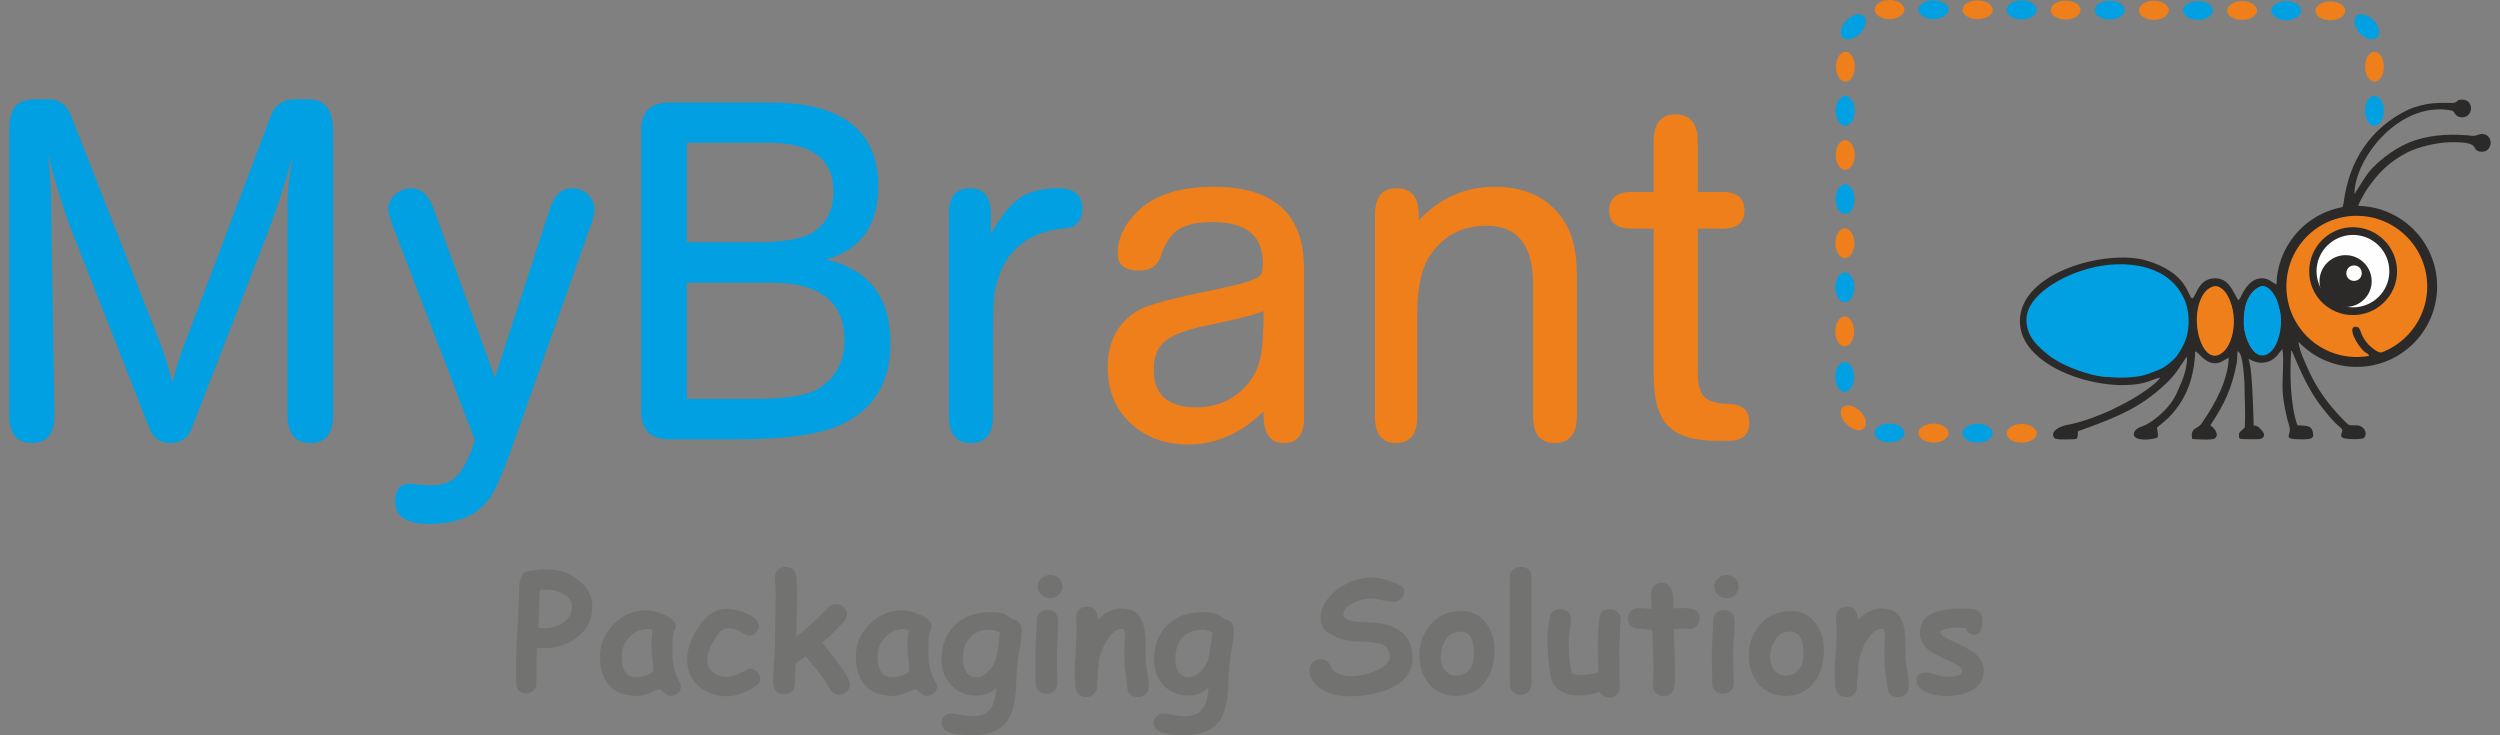 <?xml version="1.0" encoding="UTF-8"?>
<!DOCTYPE svg PUBLIC "-//W3C//DTD SVG 1.1//EN" "http://www.w3.org/Graphics/SVG/1.1/DTD/svg11.dtd">
<!-- Creator: CorelDRAW X8 -->
<svg xmlns="http://www.w3.org/2000/svg" xml:space="preserve" width="68mm" height="20mm" version="1.1" style="shape-rendering:geometricPrecision; text-rendering:geometricPrecision; image-rendering:optimizeQuality; fill-rule:evenodd; clip-rule:evenodd"
viewBox="0 0 6800 2000"
 xmlns:xlink="http://www.w3.org/1999/xlink">
 <rect x="0" y="0" width="6800" height="2000" fill="#808080" stroke="none"/>
 <defs>
  <style type="text/css">
   <![CDATA[
    .str0 {stroke:#2B2A29;stroke-width:20}
    .fil4 {fill:#FEFEFE}
    .fil5 {fill:#2B2A29}
    .fil2 {fill:#EF7F1A}
    .fil3 {fill:#00A0E3}
    .fil6 {fill:#727271;fill-rule:nonzero}
    .fil1 {fill:#EF7F1A;fill-rule:nonzero}
    .fil0 {fill:#00A0E3;fill-rule:nonzero}
   ]]>
  </style>
 </defs>
 <g id="Layer_x0020_1">
  <g id="_2688513182768">
   <path class="fil0" d="M782 1129l0 -576c0,-32 5,-75 14,-129 -22,79 -45,150 -70,215l-205 527c-10,26 -29,39 -57,39 -28,0 -47,-13 -57,-39l-213 -541c-24,-63 -45,-132 -63,-205l3 33c4,42 5,76 5,100l9 575c1,51 -20,77 -61,77 -41,0 -62,-26 -62,-76l0 -772c0,-33 6,-56 17,-68 11,-13 31,-19 60,-19l31 0c28,0 48,15 60,44l246 628c8,21 18,54 30,99 10,-39 20,-72 30,-97l238 -630c11,-29 34,-44 67,-44l35 0c45,0 67,29 67,87l0 772c0,50 -20,76 -62,76 -41,0 -62,-26 -62,-76zm564 -102l150 -460c12,-37 32,-55 61,-55 16,0 30,6 42,17 12,12 18,25 18,39 0,11 -3,23 -7,36l-208 587c-27,77 -48,128 -63,153 -15,25 -36,45 -63,59 -28,14 -64,22 -109,22 -61,0 -92,-20 -92,-60 0,-33 13,-49 40,-49 9,0 18,1 25,2 8,1 19,2 34,2 29,0 52,-8 69,-25 16,-17 33,-50 49,-97l-225 -587c-7,-19 -11,-33 -11,-43 0,-14 6,-27 19,-39 13,-11 27,-17 43,-17 27,0 47,18 60,52l168 463zm474 -748l276 0c69,0 125,9 169,28 83,36 124,102 124,198 0,107 -47,174 -142,201 117,27 175,103 175,227 0,108 -46,182 -138,224 -55,25 -150,38 -284,38l-180 0c-50,0 -76,-25 -76,-76l0 -765c0,-50 26,-75 76,-75zm48 380l183 0c80,0 135,-9 163,-29 35,-24 53,-60 53,-110 0,-88 -60,-132 -179,-132l-220 0 0 271zm0 110l0 316 183 0c86,0 144,-9 174,-27 48,-30 72,-74 72,-134 0,-103 -67,-155 -199,-155l-230 0zm827 -187l0 55c26,-47 52,-80 78,-98 26,-18 61,-27 105,-27 44,0 66,19 66,56 0,23 -10,40 -29,50 -4,1 -15,3 -36,5 -63,9 -110,37 -141,84 -18,28 -29,62 -35,103 -1,19 -2,55 -2,109l0 213c0,48 -20,73 -61,73 -39,0 -59,-25 -59,-73l0 -550c0,-47 19,-70 57,-70 38,0 57,23 57,70z"/>
   <path class="fil1" d="M3437 1130l0 -11c-62,60 -130,90 -204,90 -66,0 -118,-20 -159,-59 -41,-39 -61,-89 -61,-151 0,-71 28,-123 85,-156 25,-14 95,-33 211,-56 67,-14 106,-26 117,-36 6,-5 9,-17 9,-36 0,-74 -46,-111 -137,-111 -42,0 -73,7 -94,21 -20,14 -37,39 -48,75 -9,24 -27,36 -57,36 -39,0 -59,-15 -59,-47 0,-39 17,-76 51,-111 46,-47 116,-70 210,-70 164,0 246,74 246,223l0 406c0,45 -18,68 -55,68 -36,0 -55,-25 -55,-75zm0 -284c-27,11 -80,24 -158,40 -53,11 -90,25 -110,42 -21,17 -31,43 -31,77 0,69 39,103 117,103 42,0 79,-12 110,-36 32,-24 53,-56 63,-97 6,-25 9,-69 9,-129zm422 -261l0 14c58,-61 127,-91 206,-91 80,0 140,27 180,80 30,38 44,91 44,159l0 385c0,48 -20,73 -60,73 -40,0 -59,-25 -59,-73l0 -357c0,-108 -42,-161 -127,-161 -69,0 -123,30 -159,90 -19,32 -29,82 -29,152l0 277c0,48 -19,72 -58,72 -38,0 -57,-24 -57,-72l0 -548c0,-49 19,-73 59,-73 40,0 60,24 60,73zm759 -63l66 0c41,0 61,17 61,51 0,33 -20,49 -61,49l-66 0 0 390c0,33 6,56 18,68 13,12 36,18 70,19 35,1 52,18 52,51 0,33 -19,49 -57,49l-30 0c-62,0 -106,-13 -133,-40 -27,-26 -40,-73 -40,-138l0 -399 -59 0c-41,0 -62,-16 -62,-49 0,-34 21,-51 62,-51l59 0 0 -138c0,-48 20,-73 59,-73 40,0 61,25 61,73l0 138z"/>
   <path class="fil2" d="M5499 1153c22,0 41,12 41,26 0,14 -19,25 -41,25 -23,0 -41,-11 -41,-25 0,-14 18,-26 41,-26z"/>
   <path class="fil3" d="M5379 1153c22,0 41,11 41,25 0,15 -19,26 -41,26 -22,0 -41,-11 -41,-26 0,-14 19,-25 41,-25z"/>
   <path class="fil2" d="M5259 1152c22,0 41,12 41,26 0,14 -19,26 -41,26 -22,0 -41,-12 -41,-26 0,-14 19,-26 41,-26z"/>
   <path class="fil3" d="M5139 1152c23,0 41,11 41,26 0,14 -18,25 -41,25 -22,0 -40,-11 -40,-25 0,-15 18,-26 40,-26z"/>
   <path class="fil2" d="M5059 1118c16,16 21,37 11,47 -10,10 -31,5 -47,-11 -16,-15 -21,-36 -11,-46 10,-10 31,-6 47,10z"/>
   <path class="fil3" d="M6456 55c16,16 20,37 10,47 -10,10 -31,5 -47,-11 -15,-16 -20,-37 -10,-47 10,-10 31,-5 47,11z"/>
   <path class="fil2" d="M6339 4c22,0 40,11 40,25 0,15 -18,26 -40,26 -23,0 -41,-11 -41,-26 0,-14 18,-25 41,-25z"/>
   <path class="fil3" d="M6219 3c22,0 40,12 40,26 0,14 -18,26 -40,26 -23,0 -41,-12 -41,-26 0,-14 18,-26 41,-26z"/>
   <path class="fil2" d="M6099 3c22,0 40,12 40,26 0,14 -18,25 -40,25 -23,0 -41,-11 -41,-25 0,-14 18,-26 41,-26z"/>
   <path class="fil3" d="M5979 3c22,0 40,11 40,25 0,15 -18,26 -40,26 -23,0 -41,-11 -41,-26 0,-14 18,-25 41,-25z"/>
   <path class="fil2" d="M5859 2c22,0 40,12 40,26 0,14 -18,26 -40,26 -23,0 -41,-12 -41,-26 0,-14 18,-26 41,-26z"/>
   <path class="fil3" d="M5739 2c22,0 40,11 40,26 0,14 -18,25 -40,25 -23,0 -41,-11 -41,-25 0,-15 18,-26 41,-26z"/>
   <path class="fil2" d="M5619 2c22,0 40,11 40,25 0,15 -18,26 -40,26 -23,0 -41,-11 -41,-26 0,-14 18,-25 41,-25z"/>
   <path class="fil3" d="M5499 1c22,0 41,12 41,26 0,14 -19,26 -41,26 -23,0 -41,-12 -41,-26 0,-14 18,-26 41,-26z"/>
   <path class="fil2" d="M5379 1c22,0 41,11 41,26 0,14 -19,25 -41,25 -22,0 -41,-11 -41,-25 0,-15 19,-26 41,-26z"/>
   <path class="fil3" d="M5259 1c22,0 41,11 41,25 0,14 -19,26 -41,26 -22,0 -41,-12 -41,-26 0,-14 19,-25 41,-25z"/>
   <path class="fil2" d="M5139 0c23,0 41,12 41,26 0,14 -18,26 -41,26 -22,0 -40,-12 -40,-26 0,-14 18,-26 40,-26z"/>
   <path class="fil3" d="M5023 55c16,-16 37,-21 47,-11 10,10 5,31 -11,47 -16,16 -37,21 -47,11 -10,-10 -5,-31 11,-47z"/>
   <path class="fil2" d="M4994 182c0,-23 11,-41 26,-41 14,0 25,18 25,41 0,22 -11,40 -25,40 -15,0 -26,-18 -26,-40z"/>
   <path class="fil3" d="M4993 302c0,-23 12,-41 26,-41 14,0 26,18 26,41 0,22 -12,40 -26,40 -14,0 -26,-18 -26,-40z"/>
   <path class="fil2" d="M4993 422c0,-23 12,-41 26,-41 14,0 26,18 26,41 0,22 -12,40 -26,40 -14,0 -26,-18 -26,-40z"/>
   <path class="fil3" d="M4993 542c0,-23 11,-41 25,-41 15,0 26,18 26,41 0,22 -11,40 -26,40 -14,0 -25,-18 -25,-40z"/>
   <path class="fil2" d="M4992 662c0,-23 12,-41 26,-41 14,0 26,18 26,41 0,22 -12,40 -26,40 -14,0 -26,-18 -26,-40z"/>
   <path class="fil3" d="M4992 781c0,-22 12,-40 26,-40 14,0 26,18 26,40 0,23 -12,41 -26,41 -14,0 -26,-18 -26,-41z"/>
   <path class="fil2" d="M4992 901c0,-22 11,-40 25,-40 15,0 26,18 26,40 0,23 -11,41 -26,41 -14,0 -25,-18 -25,-41z"/>
   <path class="fil3" d="M4992 1025c0,-22 11,-40 25,-40 15,0 26,18 26,40 0,23 -11,41 -26,41 -14,0 -25,-18 -25,-41z"/>
   <path class="fil2" d="M6433 182c0,-23 11,-41 26,-41 14,0 25,18 25,41 0,22 -11,40 -25,40 -15,0 -26,-18 -26,-40z"/>
   <path class="fil3" d="M6433 302c0,-23 11,-41 25,-41 15,0 26,18 26,41 0,22 -11,40 -26,40 -14,0 -25,-18 -25,-40z"/>
   <path class="fil4 str0" d="M6400 608c72,0 130,58 130,130 0,72 -58,130 -130,130 -72,0 -130,-58 -130,-130 0,-72 58,-130 130,-130z"/>
   <path class="fil2" d="M6400 622c64,0 116,52 116,116 0,64 -52,115 -116,115 -64,0 -115,-51 -115,-115 0,-64 51,-116 115,-116zm9 -44c111,0 200,90 200,200 0,111 -89,200 -200,200 -110,0 -200,-89 -200,-200 0,-110 90,-200 200,-200z"/>
   <path class="fil5" d="M5742 724c19,-3 68,-2 87,4 49,15 81,32 105,78 11,22 16,47 15,76 -1,37 -15,61 -31,85 -8,11 -25,24 -37,31 -14,8 -53,22 -68,24 -35,3 -54,6 -89,2 -39,-2 -103,-28 -134,-49 -38,-25 -77,-59 -74,-109 2,-44 52,-84 84,-100 21,-12 42,-21 64,-28 46,-14 52,-9 78,-14zm363 319c0,40 3,75 1,119 -5,7 -16,12 -16,20 0,8 -2,11 8,12 9,1 46,1 50,0 4,-1 18,-7 5,-22 -12,-15 -19,-15 -23,-14 0,0 -3,-141 -11,-170l-3 -12c11,5 27,15 49,9 23,-5 33,-24 43,-36 6,34 -3,92 2,130 2,18 6,37 10,55 2,11 5,16 7,26 8,25 -25,35 35,35 5,0 12,0 18,-1 8,-1 7,-2 12,-7 0,-34 -21,-28 -43,-30 -20,-57 -21,-143 -17,-203 1,0 1,0 2,1 21,49 47,110 81,152 16,20 30,39 50,55 12,11 3,9 3,25 2,2 0,1 5,4 7,4 53,6 58,-1 10,-14 -3,-32 -19,-33 -26,-1 -19,4 -39,-16 -37,-37 -70,-82 -92,-130 -11,-26 -26,-53 -29,-81 20,2 62,75 201,57 46,-7 93,-42 123,-77 57,-66 57,-181 6,-250 -80,-109 -147,-85 -167,-100 -3,-2 20,-40 21,-42 32,-47 61,-77 113,-104 29,-14 76,-26 114,-27 88,-2 56,19 81,25 11,3 22,-2 26,-9 13,-20 -3,-45 -28,-37 -13,5 -15,4 -30,2 -55,-4 -109,-1 -160,20 -41,17 -96,57 -120,96l-28 44c1,-100 126,-256 266,-227 8,4 7,16 24,18 34,3 37,-47 4,-48 -19,-1 -10,9 -29,9 -32,0 -70,-3 -120,19 -101,49 -159,138 -174,250 -1,7 -2,13 -5,16 -4,3 -28,12 -35,15 -22,9 -40,18 -59,33 -27,22 -48,52 -61,84 -12,27 -19,43 -21,77 -8,0 -22,-18 -42,-17 -31,1 -46,28 -58,52 -5,9 -5,10 -11,-1 -13,-24 -25,-51 -58,-51 -46,0 -51,49 -62,55 -13,-4 -10,-70 -127,-104 -108,-30 -342,32 -342,166 0,136 258,206 362,159 7,-3 14,-5 20,-6 -13,21 -73,58 -99,71l-38 19c-34,15 -70,29 -107,37 -7,1 -17,3 -24,6 -13,5 -30,15 -21,31 8,6 29,4 41,4 24,0 23,1 24,-22 73,-26 148,-53 209,-103 23,-19 45,-38 62,-63l25 -37c1,6 1,11 0,17 -3,30 -17,59 -29,86 -15,32 -50,65 -81,82 -12,6 -30,8 -34,24 -4,25 61,16 65,10 2,-14 -2,-17 -2,-26 14,-12 27,-21 40,-36 42,-47 61,-102 64,-171 7,-1 24,31 52,32 16,1 25,-8 39,-15 -1,58 -36,124 -69,172 -7,11 -9,13 -21,20 -11,7 -12,16 -9,29 12,1 56,4 62,-2 13,-11 -5,-31 -13,-35 39,-59 58,-99 72,-170 2,-10 0,-23 3,-32 15,9 16,70 18,88zm41 -262c32,-15 77,66 48,145 -14,40 -50,59 -75,12 -8,-14 -15,-36 -15,-56 -2,-38 5,-83 42,-101zm-126 0c3,-1 5,-1 7,-1 15,0 28,18 34,29 29,58 11,142 -28,156 -43,15 -73,-85 -47,-148 7,-18 16,-31 34,-36zm424 190c-19,2 -38,7 -56,6 -13,-1 -50,-11 -59,-17 -7,1 0,-3 -9,-3 -8,-4 -12,-4 -19,-11 -12,-10 -18,-11 -30,-24 -46,-44 -64,-103 -59,-166 5,-64 56,-138 115,-160l45 -14c44,-5 93,0 128,18 18,9 36,22 51,37 20,19 47,61 51,87 1,10 4,17 5,26 9,48 -4,97 -30,138 -16,25 -34,38 -57,54 -30,22 -45,26 -75,-2 -29,-29 -21,-49 -35,-51 -29,-4 2,53 23,69 6,4 11,5 11,13z"/>
   <path class="fil3" d="M5663 736c-55,17 -147,65 -151,130 -2,49 32,79 68,106 3,2 5,3 8,5 31,21 99,46 139,48 32,2 50,4 87,-1 16,-1 56,-16 70,-24 12,-7 29,-21 37,-32 17,-24 30,-48 32,-85 1,-30 -4,-56 -16,-78 -49,-96 -183,-100 -274,-69z"/>
   <path class="fil3" d="M6146 780c-37,18 -44,64 -43,102 1,20 8,42 16,57 25,48 61,28 76,-12 29,-80 -16,-163 -49,-147z"/>
   <path class="fil2" d="M6020 779c-18,6 -27,19 -35,37 -26,64 4,165 48,150 40,-14 58,-99 28,-158 -6,-13 -22,-34 -41,-29z"/>
   <path class="fil5" d="M6410 560c121,0 219,98 219,219 0,121 -98,219 -219,219 -120,0 -218,-98 -218,-219 0,-121 98,-219 218,-219zm0 27c106,0 192,86 192,192 0,106 -86,192 -192,192 -106,0 -191,-86 -191,-192 0,-106 85,-192 191,-192z"/>
   <path class="fil5" d="M6380 694c39,0 71,32 71,71 0,39 -32,70 -71,70 -39,0 -71,-31 -71,-70 0,-39 32,-71 71,-71z"/>
   <path class="fil4" d="M6403 722c12,0 21,9 21,21 0,12 -9,21 -21,21 -12,0 -21,-9 -21,-21 0,-12 9,-21 21,-21z"/>
   <path class="fil5" d="M6400 618c66,0 120,54 120,120 0,66 -54,119 -120,119 -66,0 -119,-53 -119,-119 0,-66 53,-120 119,-120zm0 21c55,0 99,44 99,99 0,54 -44,98 -99,98 -54,0 -99,-44 -99,-98 0,-55 45,-99 99,-99z"/>
   <path class="fil6" d="M1478 1763c-2,0 -8,0 -18,-1 0,19 -1,52 -1,97 0,7 -2,14 -8,19 -5,5 -11,8 -19,8 -8,0 -15,-3 -21,-8 -5,-5 -7,-12 -7,-19l0 -59c0,-22 1,-54 4,-97 2,-44 4,-76 4,-98 0,-36 10,-54 31,-52 4,-1 11,-2 19,-3 9,-1 19,-1 31,-1 28,0 54,9 78,27 27,20 40,44 40,73 0,36 -14,65 -43,86 -25,19 -55,28 -90,28zm10 -159c-4,0 -8,0 -12,0 -3,0 -6,0 -8,0 0,7 -1,17 -1,30 0,16 -1,40 -3,73 7,2 12,2 14,2 22,0 40,-5 55,-16 15,-11 23,-25 23,-44 0,-12 -7,-23 -22,-32 -14,-9 -29,-13 -46,-13zm336 289c-6,0 -17,-7 -31,-19 -13,6 -24,11 -34,14 -10,3 -18,5 -25,5 -34,0 -59,-10 -76,-28 -17,-18 -26,-45 -26,-81 0,-34 13,-63 38,-87 25,-25 55,-37 90,-37 13,0 29,4 46,12 22,9 32,19 32,31 0,5 -1,10 -5,13 -1,6 -2,13 -3,21 -1,9 -1,19 -1,30 0,27 2,46 6,58 0,1 3,8 9,21 6,12 8,19 8,21 0,7 -2,13 -8,18 -6,5 -12,8 -20,8zm-52 -143c0,-5 0,-10 1,-16 0,-5 1,-12 2,-19 -2,-2 -5,-3 -7,-3 -2,-1 -4,-1 -6,-1 -19,0 -36,7 -50,22 -14,15 -21,33 -21,52 0,19 3,34 10,43 7,10 17,14 30,14 9,0 17,-1 25,-4 8,-3 15,-7 22,-13 -4,-33 -6,-58 -6,-75zm208 144c-31,0 -57,-9 -78,-26 -22,-19 -33,-43 -33,-74 0,-28 10,-57 30,-87 22,-34 48,-51 78,-51 15,0 32,4 52,12 23,10 35,21 35,34 0,6 -2,13 -7,18 -5,6 -12,9 -20,9 -6,0 -13,-4 -21,-10 -9,-7 -22,-10 -39,-10 -11,0 -22,11 -35,32 -12,21 -18,38 -18,53 0,15 5,27 16,35 10,8 23,12 40,12 9,0 21,-4 35,-11 13,-7 22,-11 25,-11 8,0 15,3 20,9 5,5 8,11 8,19 0,11 -12,22 -36,33 -21,9 -39,14 -52,14zm302 -4c-11,0 -19,-6 -25,-17 -7,-12 -17,-28 -31,-45 -22,-27 -33,-42 -34,-43 -11,8 -21,14 -28,19 -1,19 -2,38 -2,56 0,8 -3,15 -8,20 -6,6 -13,8 -21,8 -20,0 -30,-12 -30,-35 0,-11 1,-28 2,-50 2,-22 3,-39 3,-50 0,-21 0,-44 1,-70 0,-26 1,-50 1,-70 0,-6 -1,-13 -1,-21 -1,-9 -1,-16 -1,-22 0,-8 3,-15 8,-20 5,-5 12,-8 21,-8 8,0 15,3 21,8 5,5 8,12 8,20 0,6 0,14 1,22 1,9 1,16 1,22 0,17 0,37 -1,60 -1,22 -1,41 -1,58 19,-14 48,-41 87,-80 6,-6 13,-9 21,-9 8,0 15,2 21,8 6,6 9,13 9,20 0,7 -3,13 -8,19 -17,19 -36,38 -59,58l44 57c21,28 31,47 31,57 0,7 -3,14 -9,19 -6,6 -13,9 -21,9zm238 3c-6,0 -16,-7 -30,-19 -13,6 -25,11 -35,14 -10,3 -18,5 -25,5 -34,0 -59,-10 -76,-28 -17,-18 -26,-45 -26,-81 0,-34 13,-63 38,-87 25,-25 55,-37 90,-37 13,0 29,4 46,12 22,9 32,19 32,31 0,5 -1,10 -4,13 -2,6 -3,13 -4,21 0,9 -1,19 -1,30 0,27 2,46 6,58 0,1 3,8 9,21 6,12 9,19 9,21 0,7 -3,13 -9,18 -6,5 -12,8 -20,8zm-52 -143c0,-5 0,-10 1,-16 1,-5 1,-12 3,-19 -3,-2 -6,-3 -8,-3 -2,-1 -4,-1 -5,-1 -20,0 -36,7 -51,22 -14,15 -21,33 -21,52 0,19 3,34 10,43 7,10 17,14 30,14 9,0 17,-1 25,-4 8,-3 15,-7 22,-13 -4,-33 -6,-58 -6,-75zm307 5c-6,33 -10,68 -11,105 -1,45 -9,78 -23,99 -18,27 -51,41 -98,41 -55,0 -82,-11 -82,-33 0,-8 2,-14 7,-19 5,-5 12,-7 20,-7 6,0 15,1 27,4 12,2 22,3 32,3 21,0 36,-6 46,-19 10,-12 15,-32 17,-59 -7,7 -15,13 -24,16 -9,4 -19,6 -30,6 -28,0 -51,-9 -68,-28 -18,-18 -27,-41 -27,-70 0,-38 12,-69 36,-93 24,-24 57,-36 98,-36 13,0 24,1 34,4 10,4 17,9 23,15 18,2 27,13 27,32 0,9 -1,22 -4,39zm-82 -42c-24,0 -43,7 -56,23 -12,14 -18,33 -18,55 0,17 4,30 10,38 6,9 16,13 28,13 12,0 24,-7 35,-20 11,-13 17,-25 19,-38 3,-13 6,-34 9,-63 -5,-3 -9,-5 -14,-6 -5,-2 -9,-2 -13,-2zm164 -86c-10,0 -17,-3 -24,-9 -7,-6 -10,-14 -10,-22 0,-9 3,-17 10,-23 7,-6 14,-9 24,-9 9,0 16,3 23,9 6,6 10,14 10,23 0,8 -4,16 -10,22 -7,6 -14,9 -23,9zm18 155c0,8 0,21 0,39 1,17 1,30 1,38 0,8 -3,15 -8,20 -6,6 -13,8 -21,8 -9,0 -16,-2 -21,-8 -6,-5 -9,-12 -9,-20 0,-8 0,-21 0,-38 -1,-18 -1,-31 -1,-39 0,-13 1,-28 2,-47 1,-19 2,-35 2,-48 0,-8 3,-14 8,-20 6,-5 13,-8 21,-8 9,0 16,3 21,8 6,6 8,12 8,20 0,13 0,29 -1,48 -2,19 -2,34 -2,47zm220 114c-17,0 -27,-8 -29,-26 -1,-14 -3,-29 -5,-43 -2,-16 -3,-30 -3,-44 0,-4 0,-10 0,-19 1,-9 1,-15 1,-19 0,-1 0,-3 1,-7 0,-4 0,-8 0,-10 0,-12 -3,-18 -8,-18 -12,0 -24,8 -36,24 -11,15 -20,35 -27,59 0,4 -1,11 -1,19 -1,6 -2,13 -2,19 0,4 0,10 -1,18 -1,8 -1,14 -1,18 0,9 -3,15 -9,21 -5,5 -12,8 -21,8 -8,0 -15,-3 -20,-8 -6,-5 -9,-12 -9,-20 0,-4 0,-10 -1,-19 -1,-8 -1,-14 -1,-18 0,-14 1,-33 3,-57 1,-25 2,-44 2,-58 0,-4 0,-10 0,-19 -1,-8 -1,-15 -1,-19 0,-8 3,-15 9,-20 5,-5 12,-8 21,-8 18,0 28,11 29,33l0 3c21,-21 42,-31 65,-31 27,0 45,11 55,33 7,15 10,37 10,67l0 15c0,7 0,11 0,14 0,11 1,25 4,42 3,18 5,32 5,43 0,7 -3,14 -9,19 -5,5 -12,8 -21,8zm257 -141c-6,33 -10,68 -11,105 -1,45 -9,78 -22,99 -19,27 -52,41 -98,41 -55,0 -83,-11 -83,-33 0,-8 3,-14 8,-19 5,-5 11,-7 19,-7 7,0 16,1 27,4 12,2 23,3 32,3 21,0 36,-6 46,-19 10,-12 16,-32 17,-59 -7,7 -15,13 -24,16 -9,4 -19,6 -30,6 -28,0 -50,-9 -68,-28 -17,-18 -26,-41 -26,-70 0,-38 12,-69 35,-93 24,-24 57,-36 98,-36 13,0 25,1 34,4 10,4 18,9 24,15 18,2 26,13 26,32 0,9 -1,22 -4,39zm-82 -42c-24,0 -42,7 -55,23 -12,14 -18,33 -18,55 0,17 3,30 9,38 7,9 16,13 29,13 11,0 23,-7 35,-20 11,-13 17,-25 18,-38 3,-13 6,-34 10,-63 -5,-3 -10,-5 -15,-6 -4,-2 -9,-2 -13,-2zm402 181c-35,0 -63,-8 -84,-24 -17,-13 -26,-28 -26,-46 0,-9 3,-16 8,-22 5,-6 13,-9 22,-9 13,0 22,7 28,20 8,17 26,26 54,26 25,0 48,-5 71,-16 23,-11 35,-23 35,-36 0,-17 -8,-29 -22,-35 -11,-4 -31,-6 -63,-7 -24,-1 -46,-5 -65,-14 -26,-11 -39,-28 -38,-50 0,-27 15,-53 43,-76 29,-22 61,-34 96,-34 14,0 31,3 51,10 25,8 38,17 38,27 0,7 -3,14 -8,19 -6,7 -13,10 -22,10 -6,0 -16,-2 -29,-4 -13,-3 -23,-5 -30,-5 -18,0 -36,5 -52,13 -17,9 -25,19 -25,29 0,5 2,10 8,13 5,4 12,6 23,8 18,1 36,2 53,3 32,2 56,11 75,26 20,17 29,40 29,70 0,36 -20,64 -62,83 -31,14 -67,21 -108,21zm288 -1c-26,0 -48,-9 -67,-26 -20,-20 -31,-46 -32,-79 -1,-31 7,-59 25,-83 22,-29 52,-43 90,-43 28,0 50,11 67,34 15,20 22,45 22,75 0,33 -8,61 -26,84 -19,26 -46,38 -79,38zm13 -175c-17,0 -31,7 -41,23 -9,14 -13,29 -13,47 0,17 5,30 15,39 7,7 16,11 26,11 13,0 23,-4 32,-12 11,-10 16,-23 17,-40 2,-45 -10,-68 -36,-68zm193 132c0,27 -10,40 -30,40 -8,0 -15,-3 -20,-8 -6,-5 -9,-12 -9,-21l0 -292c0,-8 3,-15 9,-20 6,-5 13,-7 21,-7 8,0 15,2 21,7 5,5 8,12 8,20l0 281zm238 -92c0,10 1,24 1,43 0,19 0,33 0,43 0,3 0,7 1,13 0,6 0,10 0,13 0,8 -3,14 -8,20 -6,5 -13,7 -21,7 -12,0 -20,-5 -26,-15 -18,6 -36,10 -56,10 -20,0 -37,-4 -50,-13 -16,-10 -25,-24 -28,-42 -5,-35 -8,-67 -8,-94 0,-18 2,-39 6,-62 3,-16 12,-24 29,-24 8,0 15,2 21,7 6,6 8,12 8,20 0,6 -1,16 -3,29 -2,13 -3,23 -3,30 0,19 1,37 2,52 2,14 4,26 6,36 4,2 7,3 10,4 4,0 7,1 10,1 16,0 33,-2 52,-7 0,-11 0,-23 0,-37 -1,-16 -1,-28 -1,-35 0,-29 2,-54 4,-75 2,-17 12,-25 29,-25 8,0 15,2 21,8 6,5 9,11 8,19 -2,54 -4,79 -4,74zm189 -47c-3,0 -6,0 -10,-1 -4,0 -8,0 -11,0 -5,0 -12,1 -20,2 3,57 4,94 4,111 0,2 0,6 0,11 0,5 0,9 0,12 0,32 -10,48 -30,48 -8,0 -15,-2 -20,-7 -7,-5 -10,-11 -10,-19 0,-5 0,-13 1,-23 0,-10 1,-17 1,-23 0,-17 -2,-53 -4,-109 -9,0 -22,-2 -40,-3 -17,-2 -26,-12 -26,-28 0,-8 3,-14 8,-20 5,-5 12,-8 21,-8 5,0 17,1 36,2 0,-4 -1,-12 -1,-22 -1,-9 -1,-16 -1,-21 0,-8 3,-15 9,-20 5,-5 12,-8 20,-8 21,0 32,18 32,53l-1 17c9,-1 16,-1 21,-1 17,0 28,1 34,3 11,4 17,12 17,26 0,8 -3,14 -9,20 -5,5 -12,8 -21,8zm103 -84c-9,0 -17,-3 -23,-9 -7,-6 -10,-14 -10,-22 0,-9 3,-17 10,-23 6,-6 14,-9 23,-9 9,0 17,3 24,9 6,6 9,14 9,23 0,8 -3,16 -9,22 -7,6 -15,9 -24,9zm18 155c0,8 1,21 1,39 0,17 1,30 1,38 0,8 -3,15 -9,20 -5,6 -12,8 -21,8 -8,0 -15,-2 -21,-8 -5,-5 -8,-12 -8,-20 0,-8 0,-21 0,-38 -1,-18 -1,-31 -1,-39 0,-13 1,-28 2,-47 1,-19 2,-35 2,-48 0,-8 3,-14 8,-20 6,-5 13,-8 21,-8 8,0 15,3 21,8 5,6 8,12 8,20 0,13 0,29 -2,48 -1,19 -2,34 -2,47zm142 111c-26,0 -48,-9 -67,-26 -20,-20 -31,-46 -32,-79 -1,-31 7,-59 25,-83 22,-29 52,-43 90,-43 28,0 50,11 67,34 15,20 22,45 22,75 0,33 -8,61 -26,84 -19,26 -46,38 -79,38zm13 -175c-17,0 -31,7 -41,23 -8,14 -13,29 -13,47 0,17 5,30 15,39 7,7 16,11 26,11 13,0 23,-4 32,-12 11,-10 16,-23 17,-40 2,-45 -10,-68 -36,-68zm294 178c-18,0 -27,-8 -29,-26 -2,-14 -4,-29 -6,-43 -2,-16 -3,-30 -3,-44 0,-4 0,-10 1,-19 0,-9 0,-15 0,-19 0,-1 0,-3 1,-7 0,-4 0,-8 0,-10 0,-12 -3,-18 -8,-18 -12,0 -24,8 -36,24 -11,15 -20,35 -26,59 -1,4 -1,11 -2,19 -1,6 -1,13 -1,19 0,4 -1,10 -2,18 -1,8 -1,14 -1,18 0,9 -3,15 -8,21 -6,5 -13,8 -21,8 -9,0 -16,-3 -21,-8 -6,-5 -9,-12 -9,-20 0,-4 0,-10 -1,-19 -1,-8 -1,-14 -1,-18 0,-14 1,-33 3,-57 2,-25 3,-44 3,-58 0,-4 -1,-10 -1,-19 -1,-8 -1,-15 -1,-19 0,-8 3,-15 9,-20 5,-5 12,-8 21,-8 18,0 28,11 29,33l1 3c20,-21 42,-31 64,-31 27,0 45,11 55,33 7,15 10,37 10,67l0 15c0,7 0,11 0,14 0,11 2,25 5,42 3,18 4,32 4,43 0,7 -3,14 -8,19 -6,5 -13,8 -21,8zm209 -170c-14,0 -22,-6 -25,-17 -6,-1 -11,-2 -17,-2 -35,0 -52,5 -52,14 0,6 11,13 31,22 28,13 47,23 57,30 20,15 30,32 30,50 0,25 -11,43 -33,55 -19,10 -41,15 -67,15 -19,0 -36,-2 -52,-8 -21,-8 -31,-20 -31,-35 0,-14 8,-21 25,-21 6,0 15,2 28,6 12,4 21,6 28,6 29,0 43,-6 43,-17 0,-7 -10,-15 -30,-24 -29,-13 -47,-22 -56,-28 -19,-14 -29,-31 -29,-51 0,-28 15,-47 45,-57 17,-6 44,-9 80,-9 14,0 25,2 32,6 9,5 13,14 13,27 0,25 -6,38 -20,38z"/>
  </g>
 </g>
</svg>
